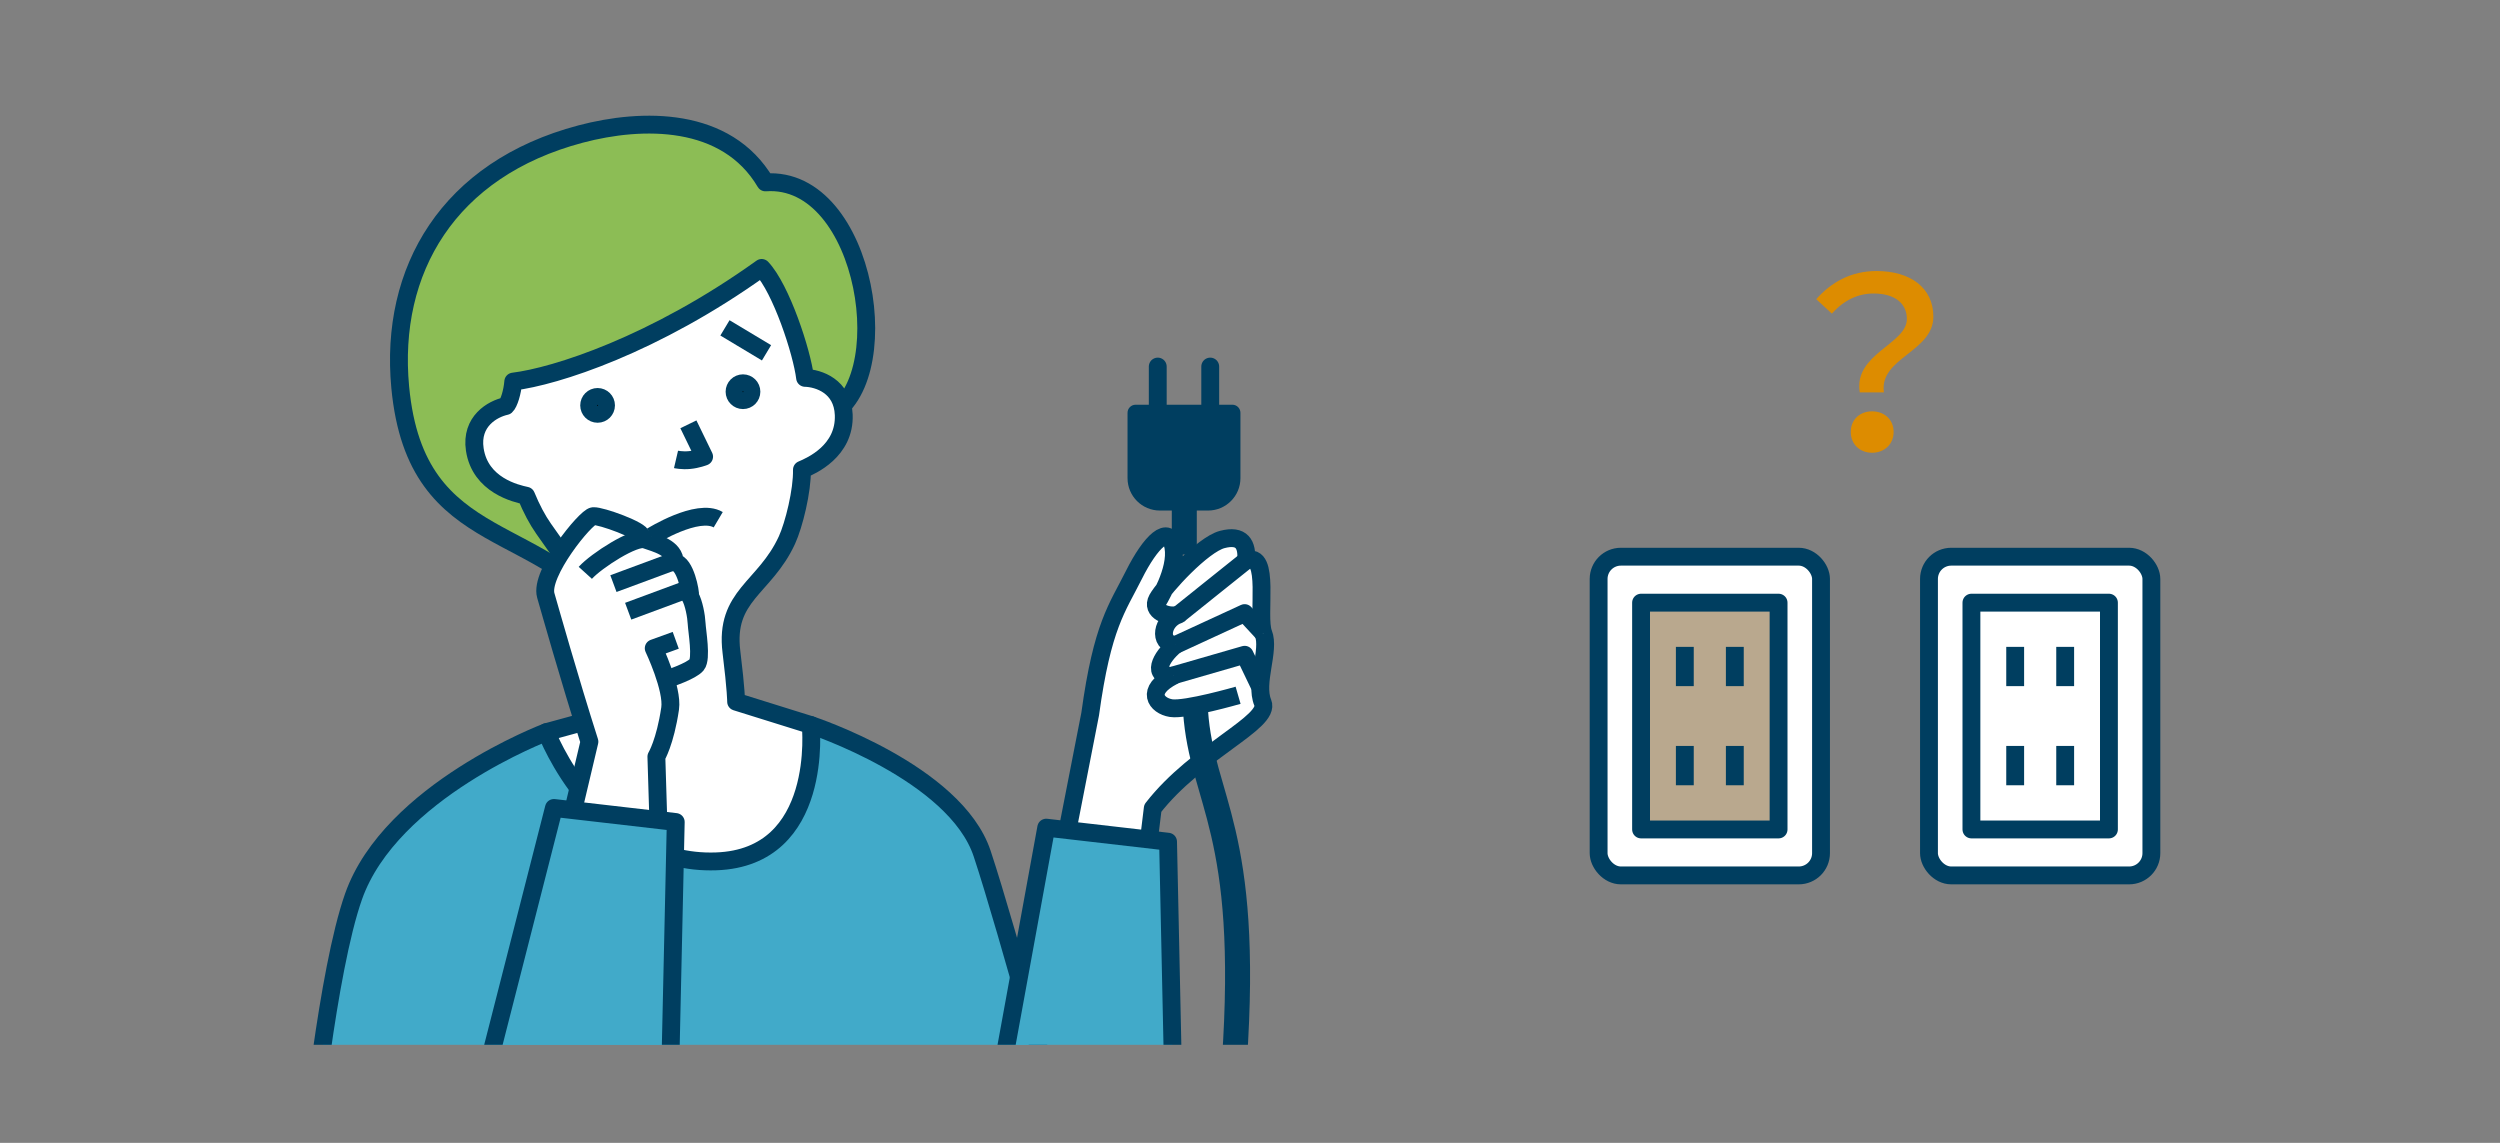 <?xml version="1.0" encoding="UTF-8"?><svg id="a" xmlns="http://www.w3.org/2000/svg" width="350" height="160" xmlns:xlink="http://www.w3.org/1999/xlink" viewBox="0 0 350 160"><rect x="0" y="0" width="350" height="160" fill="#808080" stroke="none"/><defs><style>.d{fill:#8cbd55;}.d,.e,.f,.g,.h,.i,.j{stroke-linejoin:round;}.d,.e,.f,.g,.h,.i,.j,.k{stroke:#003e60;}.d,.e,.f,.g,.i,.j,.k{stroke-width:2.5px;}.e{fill:#b9a88e;}.f,.l{fill:#fff;}.g{fill:#41aac9;}.m,.h,.j,.k{fill:none;}.h{stroke-width:3.5px;}.n{fill:#003e60;}.o{fill:#dd8c00;}.p{clip-path:url(#c);}.k{stroke-linecap:round;stroke-miterlimit:10;}</style><clipPath id="c"><rect x="21.481" y="9" width="166.538" height="137.272" style="fill:none;"/></clipPath></defs><g id="b"><g style="clip-path:url(#c);"><g><g><path d="M97.198,86.633s11.819-24.204,18.302-28.133c10.545-4.253,6-34-8.341-32.966-5.47-9.246-17.231-9.059-25.883-6.766-18.508,4.904-26.785,19.065-25.245,35.437,2.245,23.861,20.798,18.089,30.965,34.176,2.57,.301,10.202-1.748,10.202-1.748Z" style="fill:#8cbd55; stroke:#003e60; stroke-linejoin:round; stroke-width:2.5px;"/><path d="M43.323,161.218s2.471-25.218,6.177-35.718c5.213-14.77,27-23,27-23l37-1s20.224,6.639,24,18c3.512,10.566,11.946,41.718,11.946,41.718" style="fill:#41aac9; stroke:#003e60; stroke-linejoin:round; stroke-width:2.5px;"/><path d="M112.713,52.902c-.443-3.618-3.347-12.486-6.08-15.391-15.026,10.776-28.88,15.192-34.776,15.912-.123,1.499-.607,3.043-1.033,3.421-1.842,.401-4.95,2.12-4.353,6.088,.755,5.017,5.788,6.173,7.186,6.469,.743,1.812,1.581,3.389,2.457,4.634,7.281,10.352,9.715,13.151,10.229,18.621l.656,6.97-10.5,2.874s7.086,18.667,23.745,18.093c15.219-.525,13.255-19.093,13.255-19.093l-10.442-3.26s.014-1.516-.656-6.97c-.976-7.939,4.674-8.908,7.772-15.657,.979-2.133,2.16-6.924,2.097-9.846,1.318-.552,6.048-2.626,5.854-7.696-.154-4.01-3.528-5.119-5.412-5.17h0Z" style="fill:#fff; stroke:#003e60; stroke-linejoin:round; stroke-width:2.5px;"/><g><circle cx="83.663" cy="56.754" r="1.181" style="stroke:#003e60; stroke-linejoin:round; stroke-width:2.5px;"/><circle cx="104.018" cy="54.839" r="1.181" style="stroke:#003e60; stroke-linejoin:round; stroke-width:2.5px;"/></g><path d="M96.374,59.404l2.201,4.527s-.969,.376-2.038,.477-1.895-.091-1.895-.091" style="fill:none; stroke:#003e60; stroke-linejoin:round; stroke-width:2.5px;"/><line x1="101.493" y1="45.902" x2="107.312" y2="49.395" style="fill:none; stroke:#003e60; stroke-linejoin:round; stroke-width:2.5px;"/></g><g><path d="M93.817,90.278h-3.138s3.545,6.173,3.138,8.922c-.7,4.723-1.924,6.735-1.924,6.735l.372,12.158-13.018-.437,3.272-13.82c-2.871-9.009-5.495-18.362-6.107-20.467-.891-3.063,5.598-11.021,6.648-11.108s6.859,2.014,6.735,2.811" style="fill:#fff;"/><path d="M83.489,80.131c1.717-1.228,6.364-4.461,7.821-3.936s3.84,1.312,3.84,3.411c1.465,.087,1.553,3.299,1.465,3.88,.525,.937,.864,2.768,.913,3.817s.738,4.898,0,5.773-3.887,1.924-3.887,1.924" style="fill:#fff;"/><path d="M94.604,89.643l-3.083,1.115s2.703,5.692,2.296,8.441c-.7,4.723-1.924,6.735-1.924,6.735l.372,12.158-13.018-.437,3.272-13.82c-2.871-9.009-5.495-18.362-6.107-20.467-.891-3.063,5.598-11.021,6.648-11.108s6.859,2.014,6.735,2.811" style="fill:none; stroke:#003e60; stroke-linejoin:round; stroke-width:2.5px;"/><path d="M81.943,80.197c1.547-1.706,6.94-5.182,8.397-4.658s4.133,1.115,4.133,3.214c1.465,.087,2.23,4.152,2.143,4.733,.525,.937,.864,2.768,.913,3.817s.738,4.898,0,5.773-3.887,1.924-3.887,1.924" style="fill:none; stroke:#003e60; stroke-linejoin:round; stroke-width:2.5px;"/><line x1="93.849" y1="78.754" x2="85.879" y2="81.706" style="fill:none; stroke:#003e60; stroke-linejoin:round; stroke-width:2.5px;"/><line x1="95.915" y1="82.617" x2="87.945" y2="85.57" style="fill:none; stroke:#003e60; stroke-linejoin:round; stroke-width:2.5px;"/></g><polygon points="77.548 113.114 94.604 115.082 93.849 149.064 68.363 149.064 77.548 113.114" style="fill:#41aac9; stroke:#003e60; stroke-linejoin:round; stroke-width:2.5px;"/><g><path d="M173.333,97.337s-7.344,2.126-9.393,1.799-3.693-2.453,.342-4.525c-3.217,.164-1.799-2.617,.273-4.307-2.508-.218-1.836-3.508,.436-4.253-1.454,.436-3.908-.466-2.966-2.183s6.328-7.613,9.09-8.34,3.526,.702,3.344,2.942c3.49-1.42,1.454,7.817,2.414,10.196s-1.25,6.927-.087,9.705-9.235,6.828-15.399,14.785l-.888,7.306-11.666-1.093,3.794-19.415c1.706-12.437,3.796-14.816,6.122-19.469s4.944-7.221,5.525-3.901-2.326,7.852-2.326,7.852" style="fill:#fff;"/><path d="M173.333,97.337s-7.344,2.126-9.393,1.799-3.693-2.453,.342-4.525c-3.217,.164-1.799-2.617,.273-4.307-2.508-.218-1.836-3.508,.436-4.253-1.454,.436-3.908-.466-2.966-2.183s6.328-7.613,9.09-8.34,3.526,.702,3.344,2.942c3.49-1.42,1.454,7.817,2.414,10.196s-1.25,6.927-.087,9.705-9.235,6.828-15.399,14.785l-.888,7.306-11.666-1.093,3.794-19.415c1.706-12.437,3.796-14.816,6.122-19.469s4.944-7.221,5.525-3.901-2.326,7.852-2.326,7.852" style="fill:none; stroke:#003e60; stroke-linejoin:round; stroke-width:2.5px;"/><polygon points="146.472 115.87 163.528 117.838 164.228 150.507 139.912 151.819 146.472 115.87" style="fill:#41aac9; stroke:#003e60; stroke-linejoin:round; stroke-width:2.5px;"/><line x1="164.991" y1="86.05" x2="174.46" y2="78.469" style="fill:none; stroke:#003e60; stroke-linejoin:round; stroke-width:2.5px;"/><polyline points="164.555 90.303 174.251 85.832 176.873 88.665" style="fill:#fff; stroke:#003e60; stroke-linejoin:round; stroke-width:2.5px;"/><polyline points="164.255 94.554 174.251 91.666 176.343 96.026" style="fill:#fff; stroke:#003e60; stroke-linejoin:round; stroke-width:2.5px;"/></g><path d="M100.55,72.762c-2.886-1.706-9.315,2.318-9.315,2.318" style="fill:#fff; stroke:#003e60; stroke-linejoin:round; stroke-width:2.5px;"/><path d="M167.377,99.601c.875,12.595,7.697,16.444,5.423,49.157" style="fill:none; stroke:#003e60; stroke-linejoin:round; stroke-width:3.5px;"/><line x1="165.802" y1="77.636" x2="165.802" y2="70.275" style="fill:none; stroke:#003e60; stroke-linejoin:round; stroke-width:3.5px;"/><g><line x1="162.085" y1="58.666" x2="162.085" y2="51.318" style="fill:none; stroke:#003e60; stroke-linecap:round; stroke-miterlimit:10; stroke-width:2.5px;"/><line x1="169.432" y1="58.666" x2="169.432" y2="51.318" style="fill:none; stroke:#003e60; stroke-linecap:round; stroke-miterlimit:10; stroke-width:2.5px;"/></g><path d="M158.989,56.66h13.539c.625,0,1.133,.508,1.133,1.133v9.151c0,2.502-2.031,4.533-4.533,4.533h-6.74c-2.502,0-4.533-2.031-4.533-4.533v-9.151c0-.625,.508-1.133,1.133-1.133h.001Z" style="fill:#003e60;"/></g></g><g><rect x="223.807" y="77.938" width="31.136" height="44.62" rx="3.115" ry="3.115" style="fill:#fff; stroke:#003e60; stroke-linejoin:round; stroke-width:2.5px;"/><rect x="229.75" y="84.373" width="19.25" height="31.75" style="fill:#b9a88e; stroke:#003e60; stroke-linejoin:round; stroke-width:2.5px;"/><g><g><line x1="235.875" y1="90.56" x2="235.875" y2="96.06" style="fill:none; stroke:#003e60; stroke-linejoin:round; stroke-width:2.5px;"/><line x1="242.875" y1="90.56" x2="242.875" y2="96.06" style="fill:none; stroke:#003e60; stroke-linejoin:round; stroke-width:2.5px;"/></g><g><line x1="235.875" y1="104.435" x2="235.875" y2="109.935" style="fill:none; stroke:#003e60; stroke-linejoin:round; stroke-width:2.5px;"/><line x1="242.875" y1="104.435" x2="242.875" y2="109.935" style="fill:none; stroke:#003e60; stroke-linejoin:round; stroke-width:2.5px;"/></g></g></g><g><rect x="270.057" y="77.938" width="31.136" height="44.62" rx="3.115" ry="3.115" style="fill:#fff; stroke:#003e60; stroke-linejoin:round; stroke-width:2.5px;"/><rect x="276" y="84.373" width="19.25" height="31.75" style="fill:#fff; stroke:#003e60; stroke-linejoin:round; stroke-width:2.5px;"/><g><g><line x1="282.125" y1="90.56" x2="282.125" y2="96.06" style="fill:none; stroke:#003e60; stroke-linejoin:round; stroke-width:2.5px;"/><line x1="289.125" y1="90.56" x2="289.125" y2="96.06" style="fill:none; stroke:#003e60; stroke-linejoin:round; stroke-width:2.5px;"/></g><g><line x1="282.125" y1="104.435" x2="282.125" y2="109.935" style="fill:none; stroke:#003e60; stroke-linejoin:round; stroke-width:2.5px;"/><line x1="289.125" y1="104.435" x2="289.125" y2="109.935" style="fill:none; stroke:#003e60; stroke-linejoin:round; stroke-width:2.5px;"/></g></g></g><path d="M266.96,44.669c0-2.153-1.623-3.578-4.671-3.578-2.153,0-4.141,.928-5.83,2.816l-2.187-2.021c2.12-2.385,4.87-3.942,8.447-3.942,4.704,0,7.951,2.319,7.951,6.394,0,4.936-7.619,5.764-6.924,10.601h-3.379c-.895-5.4,6.592-6.758,6.592-10.27h0Zm-4.869,12.919c1.689,0,3.015,1.126,3.015,2.882s-1.325,2.915-3.015,2.915-2.981-1.16-2.981-2.915,1.292-2.882,2.981-2.882Z" style="fill:#dd8c00;"/></g></svg>